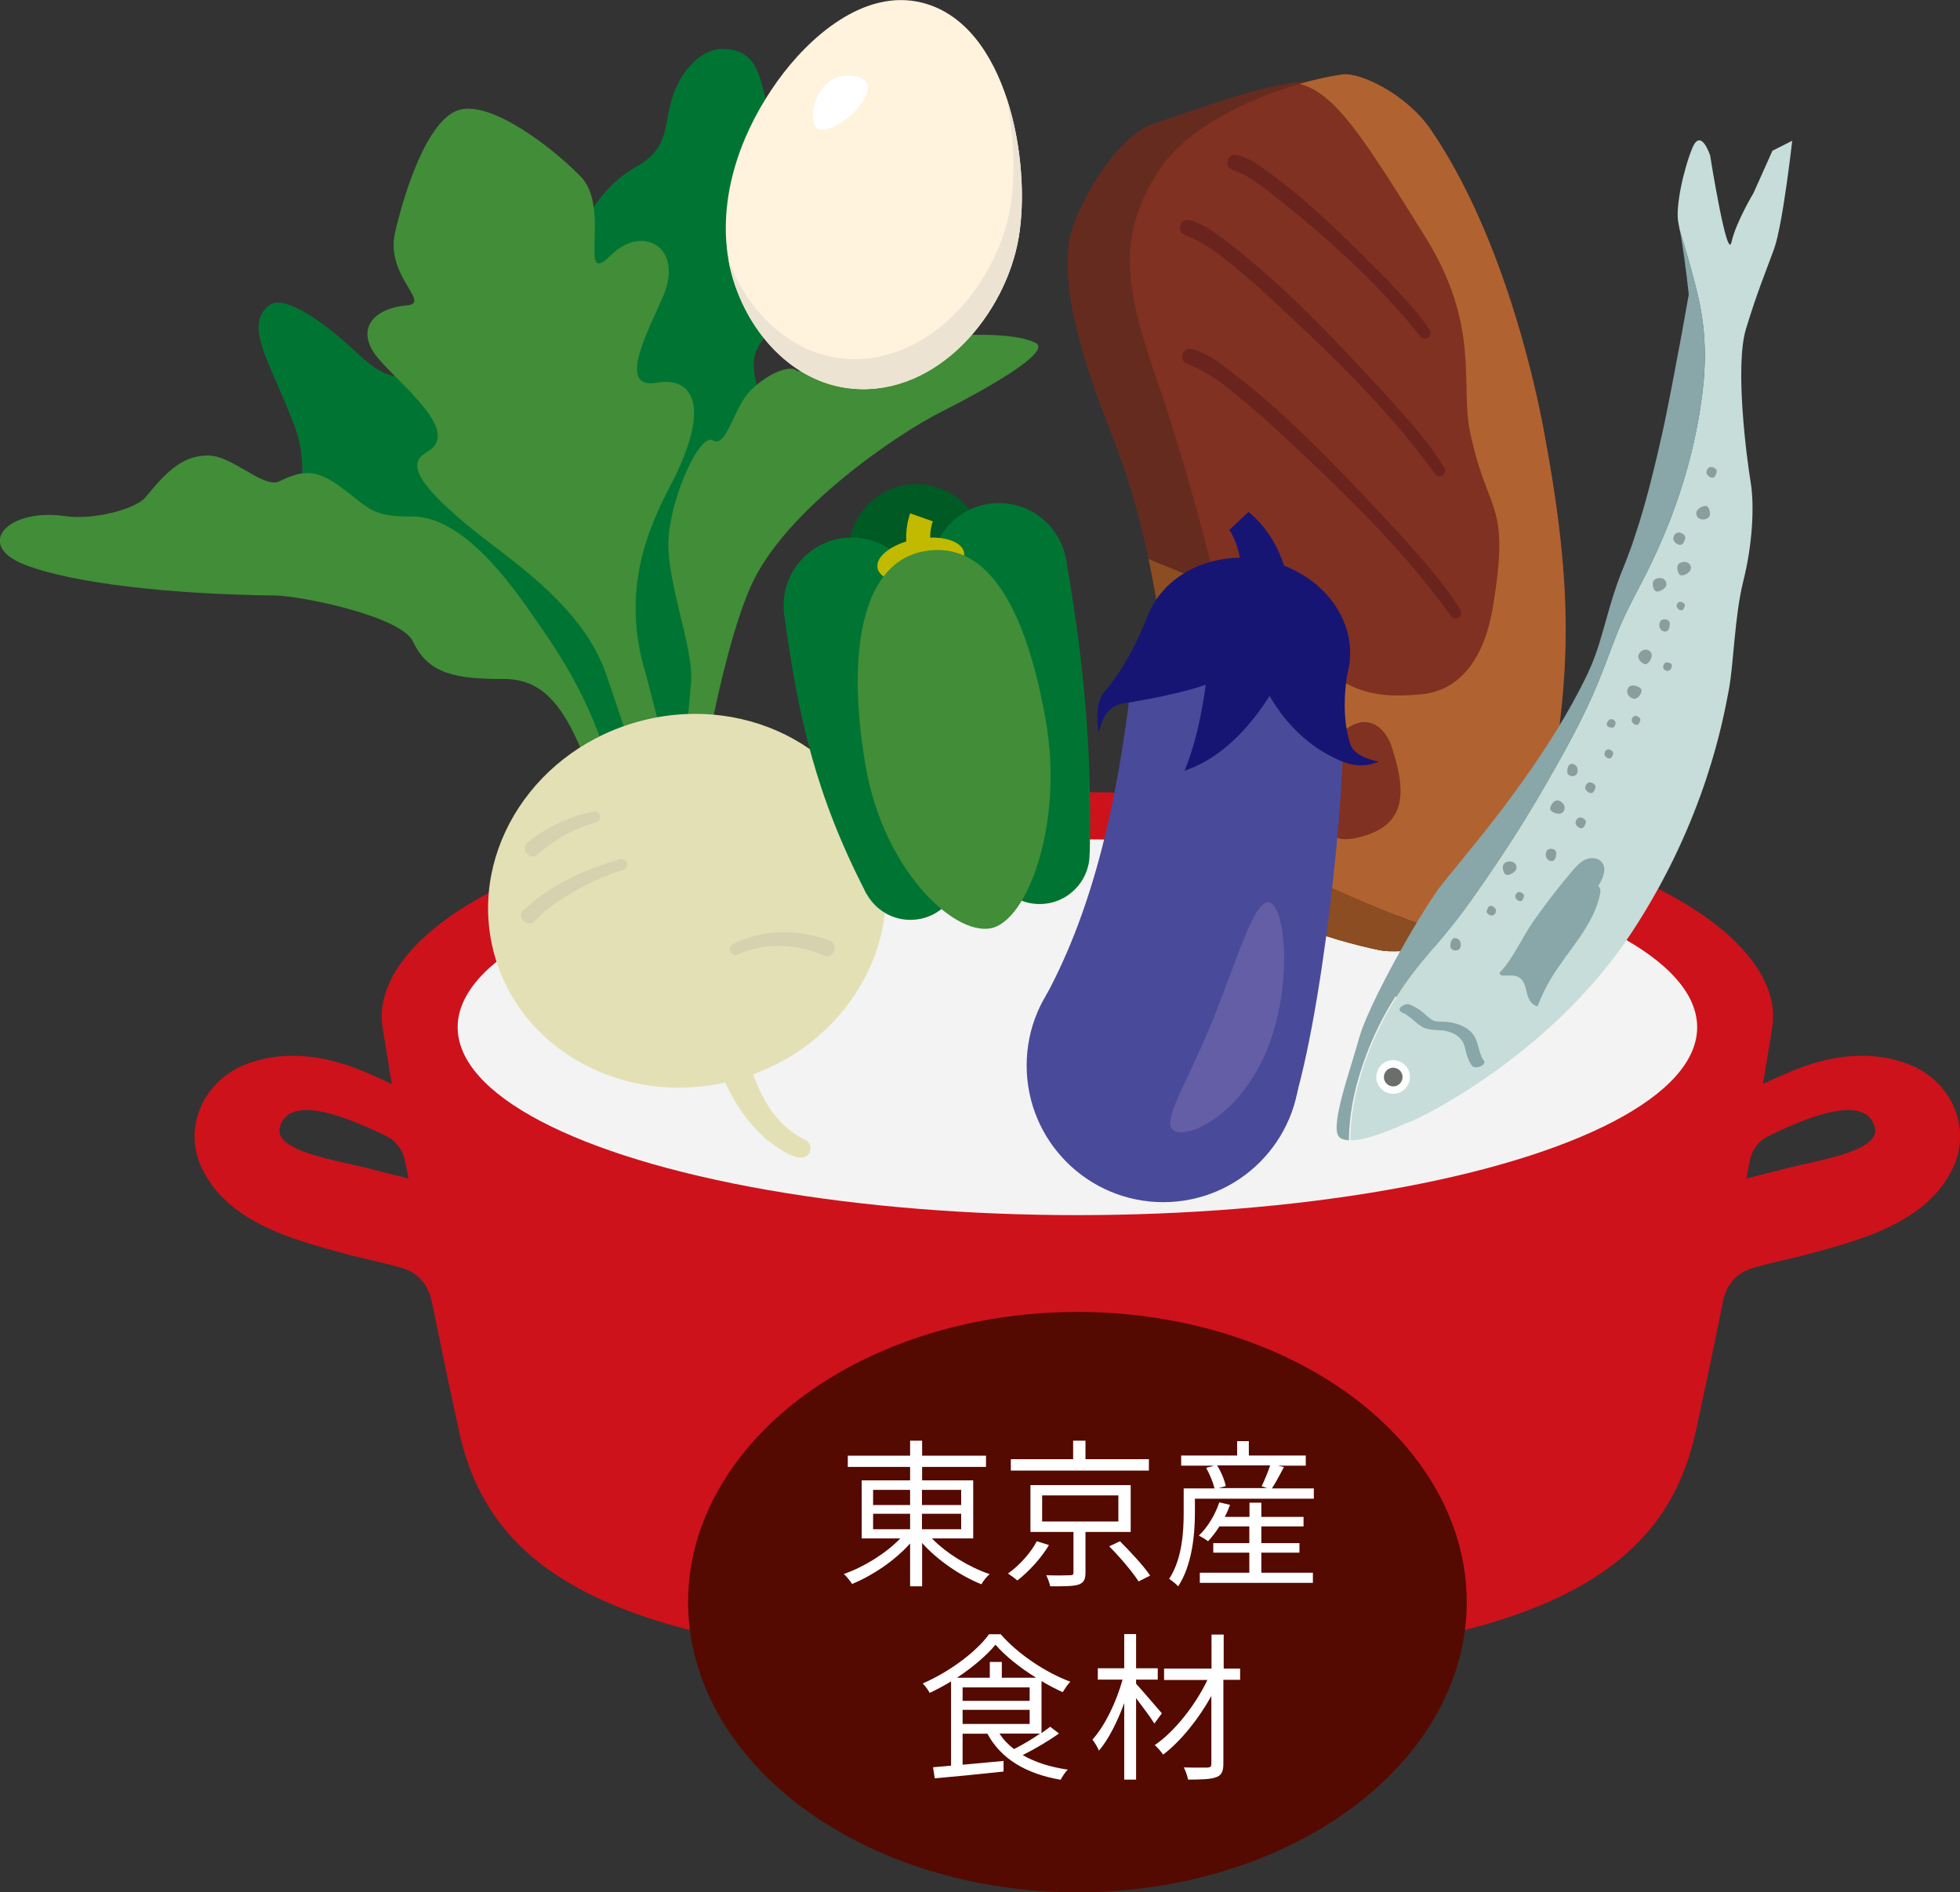 <?xml version="1.0" encoding="UTF-8"?>
<svg id="_レイヤー_2" data-name="レイヤー 2" xmlns="http://www.w3.org/2000/svg" xmlns:xlink="http://www.w3.org/1999/xlink" viewBox="0 0 123.94 119.65">
  <rect x="0" y="0" width="123.94" height="119.65" fill="#333333" stroke="none"/>
  <defs>
    <style>
      .cls-1 {
        fill: #d6d2af;
      }

      .cls-1, .cls-2, .cls-3, .cls-4, .cls-5, .cls-6, .cls-7, .cls-8, .cls-9, .cls-10, .cls-11, .cls-12, .cls-13, .cls-14, .cls-15, .cls-16, .cls-17, .cls-18, .cls-19, .cls-20, .cls-21, .cls-22, .cls-23, .cls-24, .cls-25, .cls-26 {
        stroke-width: 0px;
      }

      .cls-2 {
        fill: #6a241d;
      }

      .cls-3 {
        fill: #b06330;
      }

      .cls-4 {
        fill: #f3f3f3;
      }

      .cls-5 {
        fill: #e4e0b5;
      }

      .cls-6 {
        fill: #007533;
      }

      .cls-7 {
        fill: #ece3d2;
      }

      .cls-8, .cls-27 {
        fill: none;
      }

      .cls-9 {
        fill: #418d38;
      }

      .cls-28 {
        clip-path: url(#clippath-1);
      }

      .cls-27 {
        stroke: #c1ba00;
        stroke-linejoin: round;
        stroke-width: 1.52px;
      }

      .cls-10 {
        fill: #540a00;
      }

      .cls-11 {
        fill: #8a9f9d;
      }

      .cls-12 {
        fill: #fff;
      }

      .cls-13 {
        fill: #171574;
      }

      .cls-14 {
        fill: #e8ecef;
      }

      .cls-15 {
        fill: #6b6e6b;
      }

      .cls-29 {
        clip-path: url(#clippath);
      }

      .cls-16 {
        fill: #cd121b;
      }

      .cls-17 {
        fill: #662b1f;
      }

      .cls-18 {
        fill: #c6ddd9;
      }

      .cls-19 {
        fill: #4a4a9a;
      }

      .cls-20 {
        fill: #803121;
      }

      .cls-21 {
        fill: #635ea5;
      }

      .cls-22 {
        fill: #c1ba00;
      }

      .cls-23 {
        fill: #8b4d21;
      }

      .cls-24 {
        fill: #005a23;
      }

      .cls-25 {
        fill: #fff3de;
      }

      .cls-26 {
        fill: #89a6a9;
      }
    </style>
    <clipPath id="clippath">
      <path class="cls-8" d="m82.72,5.16c-2.54.06-6.58,1.59-9.79,2.67-2.42.82-4.96,5.36-5.31,7.36-.6,3.42,1.21,8.55,2.69,12.31,1.89,4.81,2.76,9.36,3.51,15.19.81,6.29,1.52,9.48,3.09,12.04,1.95,3.18,7.29,4.71,10.33,5.35,1.3.28,5.23-.34,6.8-.91,2.81-1.02,1.86-27,.64-35.55-1.22-8.55-5.46-18.61-11.96-18.46Z"/>
    </clipPath>
    <clipPath id="clippath-1">
      <path class="cls-8" d="m97.59,27.06c2.3,12.14,1.52,17.05-.37,27.32-.51,2.78-2.48,5.19-4.16,4.92-1.68-.27-4-.96-9.57-3.48-2.21-1-4.11-3.38-4.66-5.66-.47-1.96-.59-6.23-1.4-10.63-.83-4.54-3.17-12.3-3.92-14.47-2.17-6.24-3.18-9.74-.23-14.28,2.25-3.47,8.25-5.62,11.62-6.07,1.12-.15,4.04,1.25,5.57,3.48,4.37,6.39,6.45,15.33,7.12,18.85Z"/>
    </clipPath>
  </defs>
  <g id="_レイアウト" data-name="レイアウト">
    <g>
      <g>
        <path class="cls-16" d="m68.13,105.33c29.23,0,37.13-5.82,39.11-14.86,1.98-9.04,3.64-18.05,4.83-25.52.97-6.09-11.1-14.86-43.94-14.86-32.84,0-44.91,8.77-43.94,14.86,1.19,7.46,2.85,16.47,4.83,25.52s9.88,14.86,39.11,14.86Z"/>
        <g>
          <path class="cls-16" d="m27.4,82.76c-.22-1.49-.9-2.27-2.02-2.6-.89-.26-2.18-.54-3.16-.78-3.4-.93-7.96-1.99-9.57-5.77-1.08-2.68.47-5.54,3.21-6.43,2.39-.81,4.86-.37,7,.51,3.06,1.26,4.42,2.22,8.44,4.78,0,0-1.73,2.22-1.73,2.22-5.36-3.22-11.01-6.11-11.86-3.48-.53,1.63,3.8,2.17,5.8,2.72,2.59.68,5.56,1.15,7.48,3.43.38.44.65,2.11.91,2.55l-4.49,2.86Z"/>
          <path class="cls-16" d="m24.52,71.88c.6.33,1.02.94,1.14,1.77,0,0,2.13-.25,2.1-.36s-1.75-2.64-1.75-2.64l-1.49,1.23Z"/>
        </g>
        <g>
          <path class="cls-16" d="m108.85,82.76c.22-1.49.9-2.27,2.02-2.6.89-.26,2.18-.54,3.16-.78,3.4-.93,7.96-1.99,9.57-5.77,1.08-2.68-.47-5.54-3.21-6.43-2.39-.81-4.86-.37-7,.51-3.06,1.26-4.42,2.22-8.44,4.78,0,0,1.73,2.22,1.73,2.22,5.36-3.22,11.01-6.11,11.86-3.48.53,1.63-3.8,2.17-5.8,2.72-2.59.68-5.56,1.15-7.48,3.43-.38.44-.65,2.11-.91,2.55l4.49,2.86Z"/>
          <path class="cls-16" d="m111.73,71.88c-.6.33-1.02.94-1.14,1.77,0,0-2.13-.25-2.1-.36s1.75-2.64,1.75-2.64l1.49,1.23Z"/>
        </g>
        <ellipse class="cls-4" cx="68.13" cy="64.95" rx="39.19" ry="11.88"/>
      </g>
      <g>
        <path class="cls-6" d="m28.33,33.58c-4.86,2.67-9.32.32-9.22-2.59s-.28-3.57-1.04-5.44c-1.15-2.83-2.6-5.12-1.02-6.26.97-.7,3.51,1.15,5.36,2.87,1.18,1.1,2.32,2.16,4.43,1.49,2.3-.74,5.15,3.67,3.28,7.67-.62,1.34,10.99,9.66,13.39,20.58l-2.11.79c-1.01-2.66-11.11-17.57-13.07-19.1Z"/>
        <path class="cls-6" d="m46.48,27.89c3.78-2-.92-4.72,2.56-7.1,3.21-2.19,2.87-5.61,1.8-7.46-1.46-2.52-1.83-3.97-2.21-5.96-.58-3-.92-4.18-2.86-4.28-1.2-.06-2.78,1.11-3.39,3.56-.39,1.57-.21,2.81-2.14,3.89-5.24,2.95-5.98,12.2-2.24,14.53,1.25.78-.36,12.67,3.57,23.14l3.48-1.31c-2.49-9.11-2.36-17.03,1.43-19.02Z"/>
        <path class="cls-9" d="m37.77,50.05c-1.64-4.62-2.92-7.13-5.92-7.12-3,0-4.76-.29-5.73-2.36-.74-1.6-7.05-2.9-8.78-2.92-6.26-.07-12.66-.72-15.81-1.96-3.15-1.23-1.07-3.61,2.65-3.05,1.63.24,4.38-.41,5.03-1.21,1.42-1.74,2.36-2.59,3.9-2.63s3.55,2.1,4.53,1.64c1.47-.7,2.3-.85,4,.42s1.85,1.82,4.42,1.8c3.55-.03,6.89,5.21,8.11,6.95,1.22,1.74,3.67,5.39,4.68,10.19l-1.09.26Z"/>
        <path class="cls-9" d="m43.7,43.23c.2-2.36-1.68-6.64-1.41-9.4s2-6.48,2.8-5.98,1.3-1.94,2.22-2.99c.92-1.06,2.54-1.85,3.05-1.44s2.13-2.02,3.08-2.02.78,1.09,1.87.57,3.96-2.33,4.75-2.09.82,1.29,1.51,1.29,2.78-.04,3.9.5-3.02,2.89-5.91,4.35c-2.89,1.45-9.94,6.25-12.07,11.02-2.13,4.77-3.65,15.22-3.98,17.25l-1.64-.76c1.15-3.75,1.42-5.55,1.82-10.29Z"/>
        <path class="cls-9" d="m40.7,42.15c-1.26-4.67.04-8.32,1.66-11.38,2.69-5.1,1.45-6.98-.83-6.57-2.6.47-.47-3.44.39-5.43,1.36-3.16-1.3-4.61-3.28-2.64-2.19,2.18.06-2.95-1.93-4.98-1.8-1.84-5.66-4.8-7.68-4.2-2.02.6-3.47,5.24-4.05,7.75-.63,2.78,2.34,4.47.74,4.61-2.15.19-3.24,1.53-1.9,3.23,1.34,1.7,5.48,4.74,3.18,6.04-1.11.63-.95,1.7,2.5,4.58,2.66,2.22,7.41,5.07,8.9,9.67l3.44,10.2,1.6-.48-2.73-10.41Z"/>
        <ellipse class="cls-5" cx="43.45" cy="56.95" rx="12.65" ry="11.74" transform="translate(-14.39 14.69) rotate(-16.5)"/>
        <path class="cls-1" d="m46.32,59.71c1.9-.98,4.15-.99,6.14-.24.26.1.39.4.29.66-.11.27-.42.4-.68.28-1.66-.74-3.74-.83-5.41-.06-.41.21-.73-.43-.33-.64h0Z"/>
        <path class="cls-5" d="m46.92,65.28c.48,2.57,1.5,5.6,3.98,6.78.3.14.44.49.3.8-.49.99-2.34-.51-2.87-.94-1.8-1.62-2.81-3.91-3.47-6.16-.16-.56.16-1.15.73-1.31.6-.18,1.24.22,1.34.84h0Z"/>
        <path class="cls-1" d="m33.1,57.55c1.72-1.62,3.86-2.58,6.12-3.23.19-.05.39.07.43.26.05.19-.06.38-.25.43-1.02.29-2.04.78-3,1.31-.94.54-1.91,1.16-2.56,1.9-.45.5-1.21-.19-.75-.69h0Z"/>
        <path class="cls-1" d="m33.36,53.26c1.24-.99,2.62-1.62,4.16-1.96.19-.04.38.09.42.29.04.19-.08.37-.26.41-1.3.36-2.66,1.09-3.64,2.01-.5.47-1.2-.3-.68-.75h0Z"/>
      </g>
      <g>
        <g>
          <circle class="cls-24" cx="57.96" cy="34.92" r="4.31"/>
          <circle class="cls-6" cx="53.86" cy="38.3" r="4.31"/>
          <circle class="cls-6" cx="57.57" cy="55" r="3.16"/>
          <path class="cls-6" d="m54.79,56.51c-3.2-6.17-4.32-11.21-5.17-17.47l8.66-2.06,2.64,17.87-6.14,1.66Z"/>
        </g>
        <g>
          <circle class="cls-6" cx="63.17" cy="36.12" r="4.31"/>
          <circle class="cls-6" cx="65.74" cy="54" r="3.16"/>
          <path class="cls-6" d="m68.91,53.93c.17-6.92-.49-12.79-1.5-18.56l-8.41,1.48,3.63,17.7,6.29-.62Z"/>
        </g>
        <ellipse class="cls-22" cx="58.23" cy="35.42" rx="2.78" ry="1.37" transform="translate(-5.27 10.65) rotate(-10)"/>
        <path class="cls-27" d="m58.27,35.32c-.32-1.04-.24-1.93,0-2.61"/>
        <path class="cls-9" d="m66.13,45.57c1.14,6.47-1.15,12.72-3.51,13.13s-6.73-3.72-7.87-10.2c-1.14-6.47-.57-12.89,3.71-13.65,4.27-.75,6.53,4.24,7.67,10.71Z"/>
      </g>
      <g>
        <g>
          <g>
            <path class="cls-17" d="m82.72,5.16c-2.54.06-6.58,1.59-9.79,2.67-2.42.82-4.96,5.36-5.31,7.36-.6,3.42,1.21,8.55,2.69,12.31,1.89,4.81,2.76,9.36,3.51,15.19.81,6.29,1.52,9.48,3.09,12.04,1.95,3.18,7.29,4.71,10.33,5.35,1.3.28,5.23-.34,6.8-.91,2.81-1.02,1.86-27,.64-35.55-1.22-8.55-5.46-18.61-11.96-18.46Z"/>
            <g class="cls-29">
              <path class="cls-23" d="m88.45,57.93c-2.67-1.37-4.94-3.49-7.16-5.56-1.52-1.43-2.27-4.28-2.31-7.68-.05-.05-.93-1.29-1-1.35-.78-.65-3.19-1.5-3.05-3.05.11-1.26.96-1.13,2.59-.19.47-.5,0-2.24-.59-2.89-2.59-1.29-3.56-1.45-4.66-2.06.36,2.48.8,4.62,1.09,6.74.48,3.47.71,11.35,4.13,14.62,2.79,2.67,10.51,5.52,12.62,5.16,2.1-.36,4.22-.18,4.84-1.53.63-1.36.34-1.3-1.85-1.91-.45-.13-1.66.86-2.36.54l-2.29-.81Z"/>
            </g>
          </g>
          <g>
            <path class="cls-20" d="m97.59,27.06c2.3,12.14,1.52,17.05-.37,27.32-.51,2.78-2.48,5.19-4.16,4.92-1.68-.27-4-.96-9.57-3.48-2.21-1-4.11-3.38-4.66-5.66-.47-1.96-.59-6.23-1.4-10.63-.83-4.54-3.17-12.3-3.92-14.47-2.17-6.24-3.18-9.74-.23-14.28,2.25-3.47,8.25-5.62,11.62-6.07,1.12-.15,4.04,1.25,5.57,3.48,4.37,6.39,6.45,15.33,7.12,18.85Z"/>
            <g class="cls-28">
              <path class="cls-3" d="m90.51,59.16c1.25.49,2.46,1.03,4.84.1,1.48-.59,2.65-3.74,3.65-11.16,1-7.42.68-21.3-2.06-28.92-2.69-7.48-4.97-12.41-9.58-14.96-4.61-2.55-7.32.64-5.36,1.04,2.39.49,4.19,3.42,8.11,9.69,3.55,5.69,2.2,9.36,2.86,12.42,1.14,5.33,2.53,4.25,1.45,10.91-.63,3.92-2.52,5.41-4.47,5.61-3.27.34-5.25-.23-7.7-3.26-2.09-2.58-3.83-1.13-6.33-4.65-.52-.73.12,1.87.55,2.57.43.7.86,1.76,2.31,2.37,1.45.61,2.92,1.84,3.25,3.56.33,1.71-.44,2.2-1.67.99-1.24-1.21-3.12-2.96-3.14-2.41-.05,1.89.83,5.93,1.31,8.15.46,2.16,2.17,4.05,4.29,5.16,2.6,1.35,4.54,1.45,5.57,1.81l2.12,1Zm-4.16-6.34c-2.51.82-2.54-.57-3.1-2.21-.7-2.09.37-3.24,1.71-4.38,1.33-1.15,2.58-.45,3.06,1.03.93,2.87.84,4.75-1.67,5.57Z"/>
            </g>
          </g>
        </g>
        <g>
          <path class="cls-2" d="m75.39,22.08c.5.12,1.08.44,1.5.71,4.4,3.16,8.09,7.18,11.76,11.13,1.3,1.48,2.61,2.89,3.7,4.64.1.17.05.39-.12.49-.19.12-.42.03-.52-.16-3.34-4.65-7.74-8.73-11.96-12.61-1.42-1.16-2.8-2.53-4.52-3.2,0,0-.2-.09-.2-.09-.55-.25-.22-1.11.36-.91h0Z"/>
          <path class="cls-2" d="m75.25,13.93c.47.12,1.03.42,1.43.68,4.17,3,7.66,6.8,11.14,10.55,1.23,1.4,2.48,2.73,3.51,4.41.1.17.05.39-.12.49-.19.12-.42.03-.52-.16-3.16-4.4-7.33-8.26-11.33-11.94-1.34-1.1-2.64-2.39-4.27-3.03,0,0-.21-.09-.21-.09-.55-.25-.21-1.11.36-.91h0Z"/>
          <path class="cls-2" d="m78.22,9.79c.37.08.79.29,1.11.48,3.12,2.09,5.76,4.79,8.4,7.44.93,1,1.87,1.93,2.67,3.15.11.16.06.39-.1.5-.18.12-.42.05-.52-.14-2.86-3.57-6.49-6.77-10.14-9.56-.48-.32-.99-.69-1.54-.85,0,0-.22-.1-.22-.1-.54-.23-.22-1.09.34-.91h0Z"/>
        </g>
      </g>
      <g>
        <g>
          <circle class="cls-19" cx="73.56" cy="67.37" r="8.64"/>
          <circle class="cls-19" cx="78.22" cy="44.34" r="6.78"/>
          <path class="cls-19" d="m66.12,63c3.15-5.83,4.57-12.67,5.42-19.84l13.35,2.35c.31,3.51-1.26,19.42-3.41,25.29l-15.36-7.81Z"/>
          <path class="cls-21" d="m80.09,66.44c-1.66,3.99-4.79,5.5-5.78,5.09-.99-.41.53-2.59,2.19-6.58,1.66-3.99,2.82-8.29,3.82-7.88s1.43,5.38-.23,9.37Z"/>
        </g>
        <g>
          <path class="cls-13" d="m85.3,42.15c-.55,3.1-3.33,1.88-6.91,1.25s-6.62-.43-6.07-3.54,3.9-5.11,7.48-4.48,6.05,3.66,5.5,6.77Z"/>
          <path class="cls-13" d="m74.9,48.74c1.18-2.82,1.45-6.45,1.45-6.45l2.82-2.96,1.64,3.74s-2.15,4.43-5.91,5.66Z"/>
          <path class="cls-13" d="m72.59,38.87s-1,2.83-2.72,4.83c-.46.54-.57,1.31-.41,2.64.31-1.13.67-1.72,1.62-1.87,4.03-.65,5.43-1.28,5.43-1.28l-3.92-4.31Z"/>
          <path class="cls-13" d="m85.35,41.82s-.68,2.68-.05,4.94c.11.39.2,1.03,1.88,1.4-1.37.58-2.5-.09-2.97-.32-2.73-1.37-3.99-3.97-3.99-3.97l5.12-2.04Z"/>
          <path class="cls-13" d="m78.95,32.37c2.58,2.1,3.09,5.86,2.59,8.96,0,0-4.13-1.23-4.13-1.23,1.05-2.04,1.6-4.54.33-6.6,0,0,1.21-1.13,1.21-1.13h0Z"/>
        </g>
      </g>
      <g>
        <g>
          <g>
            <path class="cls-18" d="m88.01,63.52c-.57.96-1.06,1.97-1.47,3.03-.68,1.77-1.14,3.64-1.15,5.54.93.04,2.43-.59,3.81-1.18,1.7-.72,9.24-4.75,13.96-11.92,4.72-7.16,5.83-13.65,6.16-15.36.32-1.71.36-4.67.92-6.9.56-2.23.72-4.69.46-6.26s-1-7.31-.3-9.65c.71-2.34,1.23-3.56,1.79-5.1.55-1.55,1.14-6.82,1.14-6.82l-1.25.63-1.2,2.68s-1.11,1.84-1.39,3.1c-.28,1.26-1.35-5.48-1.35-5.48,0,0-.58-1.8-1.13-.46-.55,1.34-1.08,3.73-.88,4.71.02.12.05.28.09.47.43,1.45.87,2.91,1.2,4.39.44,2,.48,3.94.22,5.97-.54,4.28-1.92,8.29-3.93,12.1-.53,1.01-1.05,2.01-1.47,3.07-.41,1.03-.78,2.09-1.21,3.12-.88,2.14-2.03,4.2-3.17,6.2-1.18,2.07-2.45,4.08-3.8,6.04-.65.95-1.31,1.9-2.02,2.81-.71.9-1.47,1.76-2.2,2.65-.56.68-1.07,1.38-1.53,2.11"/>
            <path class="cls-14" d="m85.39,72.09s0,0,0,0c0,0-.02,0-.02,0,0,0,.02,0,.02,0Z"/>
          </g>
          <path class="cls-26" d="m88.32,63.01c.46-.73.97-1.43,1.53-2.11.73-.89,1.49-1.74,2.2-2.65.71-.91,1.36-1.86,2.02-2.81,1.36-1.96,2.62-3.97,3.8-6.04,1.14-2.01,2.29-4.06,3.17-6.2.43-1.03.79-2.08,1.21-3.12.42-1.06.94-2.06,1.47-3.07,2.01-3.81,3.39-7.82,3.93-12.1.25-2.03.22-3.96-.22-5.97-.33-1.48-.77-2.93-1.2-4.39,0,0,0,0,0,0,.01.08.03.17.04.26,0,0,0,0,0,0,.01.09.03.18.05.28,0,0,0,.02,0,.03.02.1.03.19.05.3,0,0,0,0,0,0,.03.21.07.42.1.64,0,.01,0,.02,0,.03.02.1.03.2.05.3,0,.02,0,.04,0,.06.01.1.03.19.04.28,0,.02,0,.04,0,.06.03.19.06.37.08.55,0,.03,0,.05.01.08.01.08.02.16.03.23,0,.02,0,.04,0,.06.01.07.02.15.03.21,0,.01,0,.03,0,.04,0,.07.02.13.03.19,0,.01,0,.02,0,.03,0,.04,0,.07.01.1,0,.05.01.1.02.14,0,.01,0,.03,0,.04.01.09.02.15.02.15,0,0-.1.55-.25,1.4-.03.17-.06.35-.1.55-.02.1-.04.2-.05.3-.04.2-.08.42-.12.64-.04.22-.08.45-.13.68-.17.94-.37,1.96-.56,2.95-.05.25-.1.49-.15.74-.02.12-.05.24-.07.36-.1.47-.19.93-.29,1.35-.45,2.02-.9,3.8-1.4,5.43-.04.12-.08.25-.12.37-.19.61-.39,1.2-.61,1.77-.12.31-.23.62-.36.92-.43,1.06-.72,2.06-.99,3.02-.08.27-.15.54-.23.81-.15.53-.31,1.06-.5,1.57-.14.39-.3.77-.48,1.15-1.16,2.43-2.68,4.8-4.17,6.88-.11.16-.23.32-.34.47-.8,1.1-1.58,2.1-2.28,2.98-.1.13-.2.25-.3.37-.19.24-.38.47-.56.69-.09.11-.18.22-.26.32-.25.31-.48.59-.69.85-.07.08-.13.17-.2.24-.19.23-.35.44-.48.6-.47.62-1.15,1.69-1.87,2.92-.07.11-.13.22-.2.34-1.32,2.28-2.71,4.99-3.09,6.37-.61,2.2-1.95,5.82-1.19,6.3.04.03.09.05.14.07.02,0,.03.01.05.02.04.01.08.02.12.03.02,0,.04,0,.06.01.05,0,.1.01.16.02,0,0,.02,0,.02,0,.01-1.9.47-3.77,1.15-5.54.41-1.06.9-2.07,1.47-3.03l.31-.51Z"/>
          <path class="cls-8" d="m86.03,65.65c.38-1.38,1.77-4.09,3.09-6.37.07-.11.13-.23.2-.34.72-1.23,1.41-2.3,1.87-2.92.13-.17.29-.37.48-.6.06-.08.13-.16.2-.24.21-.25.44-.54.69-.85.08-.1.17-.21.26-.32.18-.22.36-.45.56-.69.1-.12.2-.24.3-.37.7-.88,1.48-1.89,2.28-2.98.11-.16.23-.31.34-.47,1.49-2.08,3.01-4.45,4.17-6.88.18-.38.34-.76.48-1.15.19-.51.35-1.04.5-1.57.08-.27.15-.54.23-.81.27-.96.56-1.96.99-3.02.12-.3.24-.61.36-.92.21-.57.41-1.16.61-1.77.04-.12.08-.24.12-.37.5-1.63.96-3.41,1.4-5.43.09-.42.19-.87.29-1.35.02-.12.05-.24.07-.36.05-.24.1-.49.15-.74.2-.99.39-2.02.56-2.95.04-.23.09-.46.13-.68.04-.22.08-.43.12-.64.02-.1.04-.2.05-.3.04-.19.07-.38.1-.55.15-.86.25-1.4.25-1.4,0,0,0-.05-.02-.15,0-.01,0-.03,0-.04,0-.04-.01-.09-.02-.14,0-.03,0-.06-.01-.1,0-.01,0-.02,0-.03,0-.06-.02-.12-.03-.19,0-.01,0-.03,0-.04,0-.07-.02-.14-.03-.21,0-.02,0-.04,0-.06-.01-.07-.02-.15-.03-.23,0-.03,0-.05-.01-.08-.03-.17-.05-.36-.08-.55,0-.02,0-.04,0-.06-.01-.09-.03-.19-.04-.28,0-.02,0-.04,0-.06-.02-.1-.03-.2-.05-.3,0-.01,0-.02,0-.03-.03-.22-.07-.44-.1-.64,0,0,0,0,0,0-.02-.1-.03-.2-.05-.3,0,0,0-.02,0-.03-.02-.1-.03-.19-.05-.28,0,0,0,0,0,0-.02-.09-.03-.18-.04-.26,0,0,0,0,0,0-.03-.19-.06-.35-.09-.47-.2-.98.33-3.37.88-4.71.55-1.34,1.13.46,1.13.46,0,0,1.07,6.73,1.35,5.48.28-1.26,1.39-3.1,1.39-3.1l1.2-2.68,1.25-.63s-.59,5.27-1.14,6.82c-.55,1.55-1.08,2.76-1.79,5.1-.71,2.34.04,8.08.3,9.65.26,1.57.1,4.03-.46,6.26-.56,2.23-.6,5.19-.92,6.9-.32,1.71-1.44,8.2-6.16,15.36-4.72,7.16-12.26,11.19-13.96,11.92-1.39.59-2.91,1.23-3.83,1.18-.06,0-.11,0-.16-.02-.02,0-.04,0-.06-.01-.04,0-.08-.02-.12-.03-.02,0-.03-.01-.05-.02-.05-.02-.1-.04-.14-.07-.77-.48.58-4.1,1.19-6.3Z"/>
          <path class="cls-26" d="m100.26,54.34c-.33.15-.58.43-.82.71-.88,1.03-1.71,2.11-2.49,3.22-.7,1-1.28,2.38-2.13,3.24.02.08.09.17.18.17.37.02.78-.07,1.09.14.31.21.38.63.47.99.09.36.3.77.67.81.23-.61.52-1.21.86-1.77,1.07-1.77,2.67-3.3,3.09-5.32.04-.18.04-.42-.12-.5.3-.47.58-1.13.21-1.54-.24-.27-.68-.29-1.01-.14Z"/>
          <path class="cls-26" d="m88.65,64.01c.49.21.8.61,1.24.89s.94.19,1.44.27c.44.07.89.27,1.14.66.14.22.19.5.25.75.08.29.18.56.36.8.2.27.97-.03.74-.34-.35-.48-.3-1.12-.64-1.6-.29-.42-.8-.65-1.28-.76-.22-.05-.45-.08-.68-.08-.27,0-.52,0-.75-.17-.18-.13-.34-.3-.52-.44-.25-.2-.52-.36-.81-.48-.31-.13-.94.32-.47.51h0Z"/>
        </g>
        <g>
          <path class="cls-11" d="m105.56,41.91c.32.06.11.5-.09.51-.21,0-.37-.15-.27-.38.09-.23.23-.15.37-.13Z"/>
          <path class="cls-11" d="m99.73,48.89c-.1.28-.59.22-.62-.04-.03-.26.07-.61.35-.55.27.06.36.35.27.59Z"/>
          <path class="cls-11" d="m92.34,59.91c-.1.28-.59.22-.62-.04-.03-.26.07-.61.35-.55.27.06.36.35.27.59Z"/>
          <path class="cls-11" d="m100.81,49.98c-.13.37-.61.04-.57-.21.04-.24.25-.4.5-.24s.13.3.08.45Z"/>
          <path class="cls-11" d="m106.48,38.46c-.11.29-.49.03-.46-.17s.2-.32.4-.19.11.24.06.36Z"/>
          <path class="cls-11" d="m106.48,34.26c-.16.43-.71.04-.67-.24.04-.28.29-.46.58-.28.29.18.16.35.09.53Z"/>
          <path class="cls-11" d="m96.3,56.84c-.11.31-.52.03-.48-.18.03-.21.21-.34.42-.2.21.13.11.25.07.38Z"/>
          <path class="cls-11" d="m103.66,45.7c-.11.31-.52.03-.48-.18.03-.21.21-.34.42-.2.21.13.11.25.07.38Z"/>
          <path class="cls-11" d="m101.94,47.82c-.11.31-.52.03-.48-.18.03-.21.21-.34.42-.2.21.13.11.25.07.38Z"/>
          <path class="cls-11" d="m101.77,45.98c-.32-.06-.11-.5.09-.51s.37.15.27.38c-.09.23-.23.15-.36.13Z"/>
          <path class="cls-11" d="m108.48,30.04c-.13.37-.61.04-.57-.21s.25-.4.5-.24c.25.15.13.3.08.45Z"/>
          <path class="cls-11" d="m100.2,52.2c-.13.37-.61.04-.57-.21s.25-.4.5-.24.13.3.08.45Z"/>
          <path class="cls-11" d="m98.82,51.36c-.21.22-.87-.01-.79-.29.08-.28.3-.55.59-.43.29.12.44.47.2.72Z"/>
          <path class="cls-11" d="m95.9,54.86c0,.3-.62.62-.76.37-.14-.25-.19-.6.11-.72.29-.12.64,0,.65.36Z"/>
          <path class="cls-11" d="m106.93,35.92c0,.3-.62.62-.76.37-.14-.25-.19-.6.11-.72s.64,0,.65.36Z"/>
          <path class="cls-11" d="m104.4,41.26c.17.25-.18.85-.44.72-.26-.13-.48-.4-.3-.67.18-.26.54-.34.74-.05Z"/>
          <path class="cls-11" d="m105.38,36.94c0,.3-.62.62-.76.37-.14-.25-.19-.6.11-.72.29-.12.64,0,.65.36Z"/>
          <path class="cls-11" d="m104.96,39.34c.1-.28.59-.22.62.04.03.26-.07.61-.35.55-.27-.06-.36-.35-.27-.59Z"/>
          <path class="cls-11" d="m97.78,53.85c.1-.28.59-.22.62.04.03.26-.07.61-.35.55-.27-.06-.36-.35-.27-.59Z"/>
          <path class="cls-11" d="m94.08,57.42c.12-.33.56-.03.52.19s-.22.36-.45.22c-.23-.14-.12-.27-.07-.41Z"/>
          <path class="cls-11" d="m103.01,43.43c.21-.22.87.01.79.29-.08.28-.3.55-.59.43-.29-.12-.44-.47-.2-.72Z"/>
          <path class="cls-11" d="m107.26,32.45c0-.3.62-.62.76-.37s.19.6-.11.72c-.29.12-.64,0-.65-.36Z"/>
        </g>
        <g>
          <path class="cls-12" d="m87.72,69.09c-.55-.21-.83-.82-.62-1.37.21-.55.82-.83,1.37-.62.55.21.83.82.62,1.37-.21.55-.82.83-1.37.62Z"/>
          <path class="cls-15" d="m87.89,68.65c-.31-.12-.46-.46-.34-.76.12-.31.46-.46.76-.34.31.12.46.46.34.76-.12.31-.46.46-.76.34Z"/>
        </g>
      </g>
      <g>
        <path id="body" class="cls-25" d="m58.31.17c-3.67-.92-7.15,2.18-9.13,4.93-2.2,3.06-3.61,6.83-3.22,10.58.43,4.18,3.55,8.53,8,8.9,5.34.44,9.64-4.71,10.46-9.58.79-4.65-.66-13.46-6.11-14.83Z"/>
        <path id="shadow" class="cls-7" d="m64.42,15c.41-2.41.22-5.93-.82-8.95.56,2.51.61,5.13.29,7.05-.83,4.86-5.13,10.01-10.46,9.58-3.49-.29-6.16-3.02-7.36-6.21.72,3.93,3.72,7.77,7.89,8.11,5.34.44,9.64-4.71,10.46-9.58Z"/>
        <path id="hl" class="cls-12" d="m51.65,8.09c.47.37,1.68-.31,2.34-.99.17-.17,1.15-1.18.82-1.83-.28-.55-1.39-.63-2.11-.27-1.25.62-1.6,2.66-1.04,3.1Z"/>
      </g>
      <ellipse class="cls-10" cx="68.13" cy="101.3" rx="24.62" ry="18.35"/>
      <g>
        <path class="cls-12" d="m58.94,97.28c.92.95,2.35,1.81,3.64,2.25-.18.15-.41.43-.52.64-1.31-.52-2.78-1.52-3.75-2.61v2.74h-.76v-2.71c-.96,1.08-2.39,2.04-3.67,2.56-.12-.19-.34-.47-.52-.63,1.27-.44,2.67-1.31,3.57-2.25h-2.44v-3.67h3.06v-.85h-3.94v-.71h3.94v-.95h.76v.95h4.04v.71h-4.04v.85h3.23v3.67h-2.6Zm-3.73-2.12h2.34v-.96h-2.34v.96Zm0,1.53h2.34v-.98h-2.34v.98Zm3.09-2.49v.96h2.48v-.96h-2.48Zm2.48,1.51h-2.48v.98h2.48v-.98Z"/>
        <path class="cls-12" d="m66.33,97.69c-.47.8-1.26,1.67-2,2.24-.16-.14-.42-.33-.59-.44.73-.51,1.46-1.34,1.82-2.04l.77.24Zm6.32-4.71h-8.73v-.72h3.94v-1.17h.78v1.17h4.01v.72Zm-4.01,3.88v2.57c0,.43-.1.64-.44.76-.33.11-.91.11-1.79.11-.04-.2-.15-.5-.25-.7.69.02,1.32.01,1.49,0,.19,0,.23-.04.23-.18v-2.56h-2.72v-2.96h6.34v2.96h-2.85Zm-2.74-.66h4.82v-1.65h-4.82v1.65Zm4.92,1.25c.66.66,1.51,1.57,1.91,2.17l-.73.37c-.37-.58-1.18-1.54-1.86-2.22l.68-.32Z"/>
        <path class="cls-12" d="m83.08,94.09v.67h-7.52v.9c0,1.32-.17,3.3-1.06,4.64-.11-.13-.42-.38-.57-.47.82-1.25.92-2.97.92-4.16v-1.56h1.95c-.09-.37-.3-.9-.53-1.3l.51-.14h-2.09v-.64h3.54v-.91h.74v.91h3.6v.64h-1.75l.37.09c-.25.47-.52.98-.76,1.35h2.65Zm-3.33,5.35h3.27v.64h-7.15v-.64h3.13v-1.27h-2.28v-.6h2.28v-1.06h-1.89c-.22.35-.47.67-.72.94-.12-.1-.42-.28-.58-.36.55-.52,1.03-1.31,1.29-2.1l.68.16c-.09.25-.2.51-.33.76h1.56v-.9h.75v.9h2.67v.6h-2.67v1.06h2.41v.6h-2.41v1.27Zm-2.79-6.79c.26.41.48.95.55,1.31l-.45.13h3.07l-.35-.12c.18-.37.41-.92.54-1.32h-3.37Z"/>
        <path class="cls-12" d="m66.97,109.6c-.67.48-1.54.99-2.3,1.37.78.45,1.74.76,2.85.92-.16.15-.35.45-.45.64-2.17-.37-3.77-1.31-4.63-2.91h-1.57v1.96l2.59-.24v.67c-1.56.17-3.2.33-4.35.43l-.11-.7c.33-.03.72-.06,1.14-.1v-5.33c-.43.27-.9.51-1.35.73-.09-.17-.28-.44-.44-.6,1.7-.74,3.39-2,4.19-3.11h.74c1.1,1.26,2.84,2.42,4.4,3-.17.18-.35.45-.48.66-.43-.19-.89-.43-1.34-.7v3.29c.2-.14.39-.28.55-.4l.56.43Zm-1.45-3.52c-1-.62-1.95-1.37-2.57-2.09-.55.67-1.44,1.43-2.44,2.09h2.08v-1h.76v1h2.18Zm-4.65,1.46h4.24v-.85h-4.24v.85Zm0,1.46h4.24v-.89h-4.24v.89Zm2.33.61c.24.37.54.69.92.98.52-.26,1.14-.62,1.65-.98h-2.57Z"/>
        <path class="cls-12" d="m73,108.98c-.22-.36-.75-1.07-1.16-1.61v5.15h-.75v-4.84c-.43,1.18-1.01,2.33-1.6,3.01-.08-.21-.27-.52-.41-.7.77-.84,1.53-2.4,1.9-3.79h-1.56v-.72h1.67v-2.16h.75v2.16h1.37v.72h-1.37v.26c.37.4,1.38,1.58,1.63,1.87l-.47.64Zm5.4-2.77h-1.04v5.3c0,.51-.13.75-.46.86-.33.13-.93.15-1.77.15-.04-.21-.16-.55-.27-.77.66.02,1.3.01,1.49.01.18-.01.25-.06.25-.24v-4.29c-.8,1.45-1.94,2.87-3.05,3.71-.13-.19-.35-.45-.53-.6,1.26-.86,2.58-2.54,3.33-4.12h-2.74v-.72h3v-2.15h.77v2.15h1.04v.72Z"/>
      </g>
    </g>
  </g>
</svg>